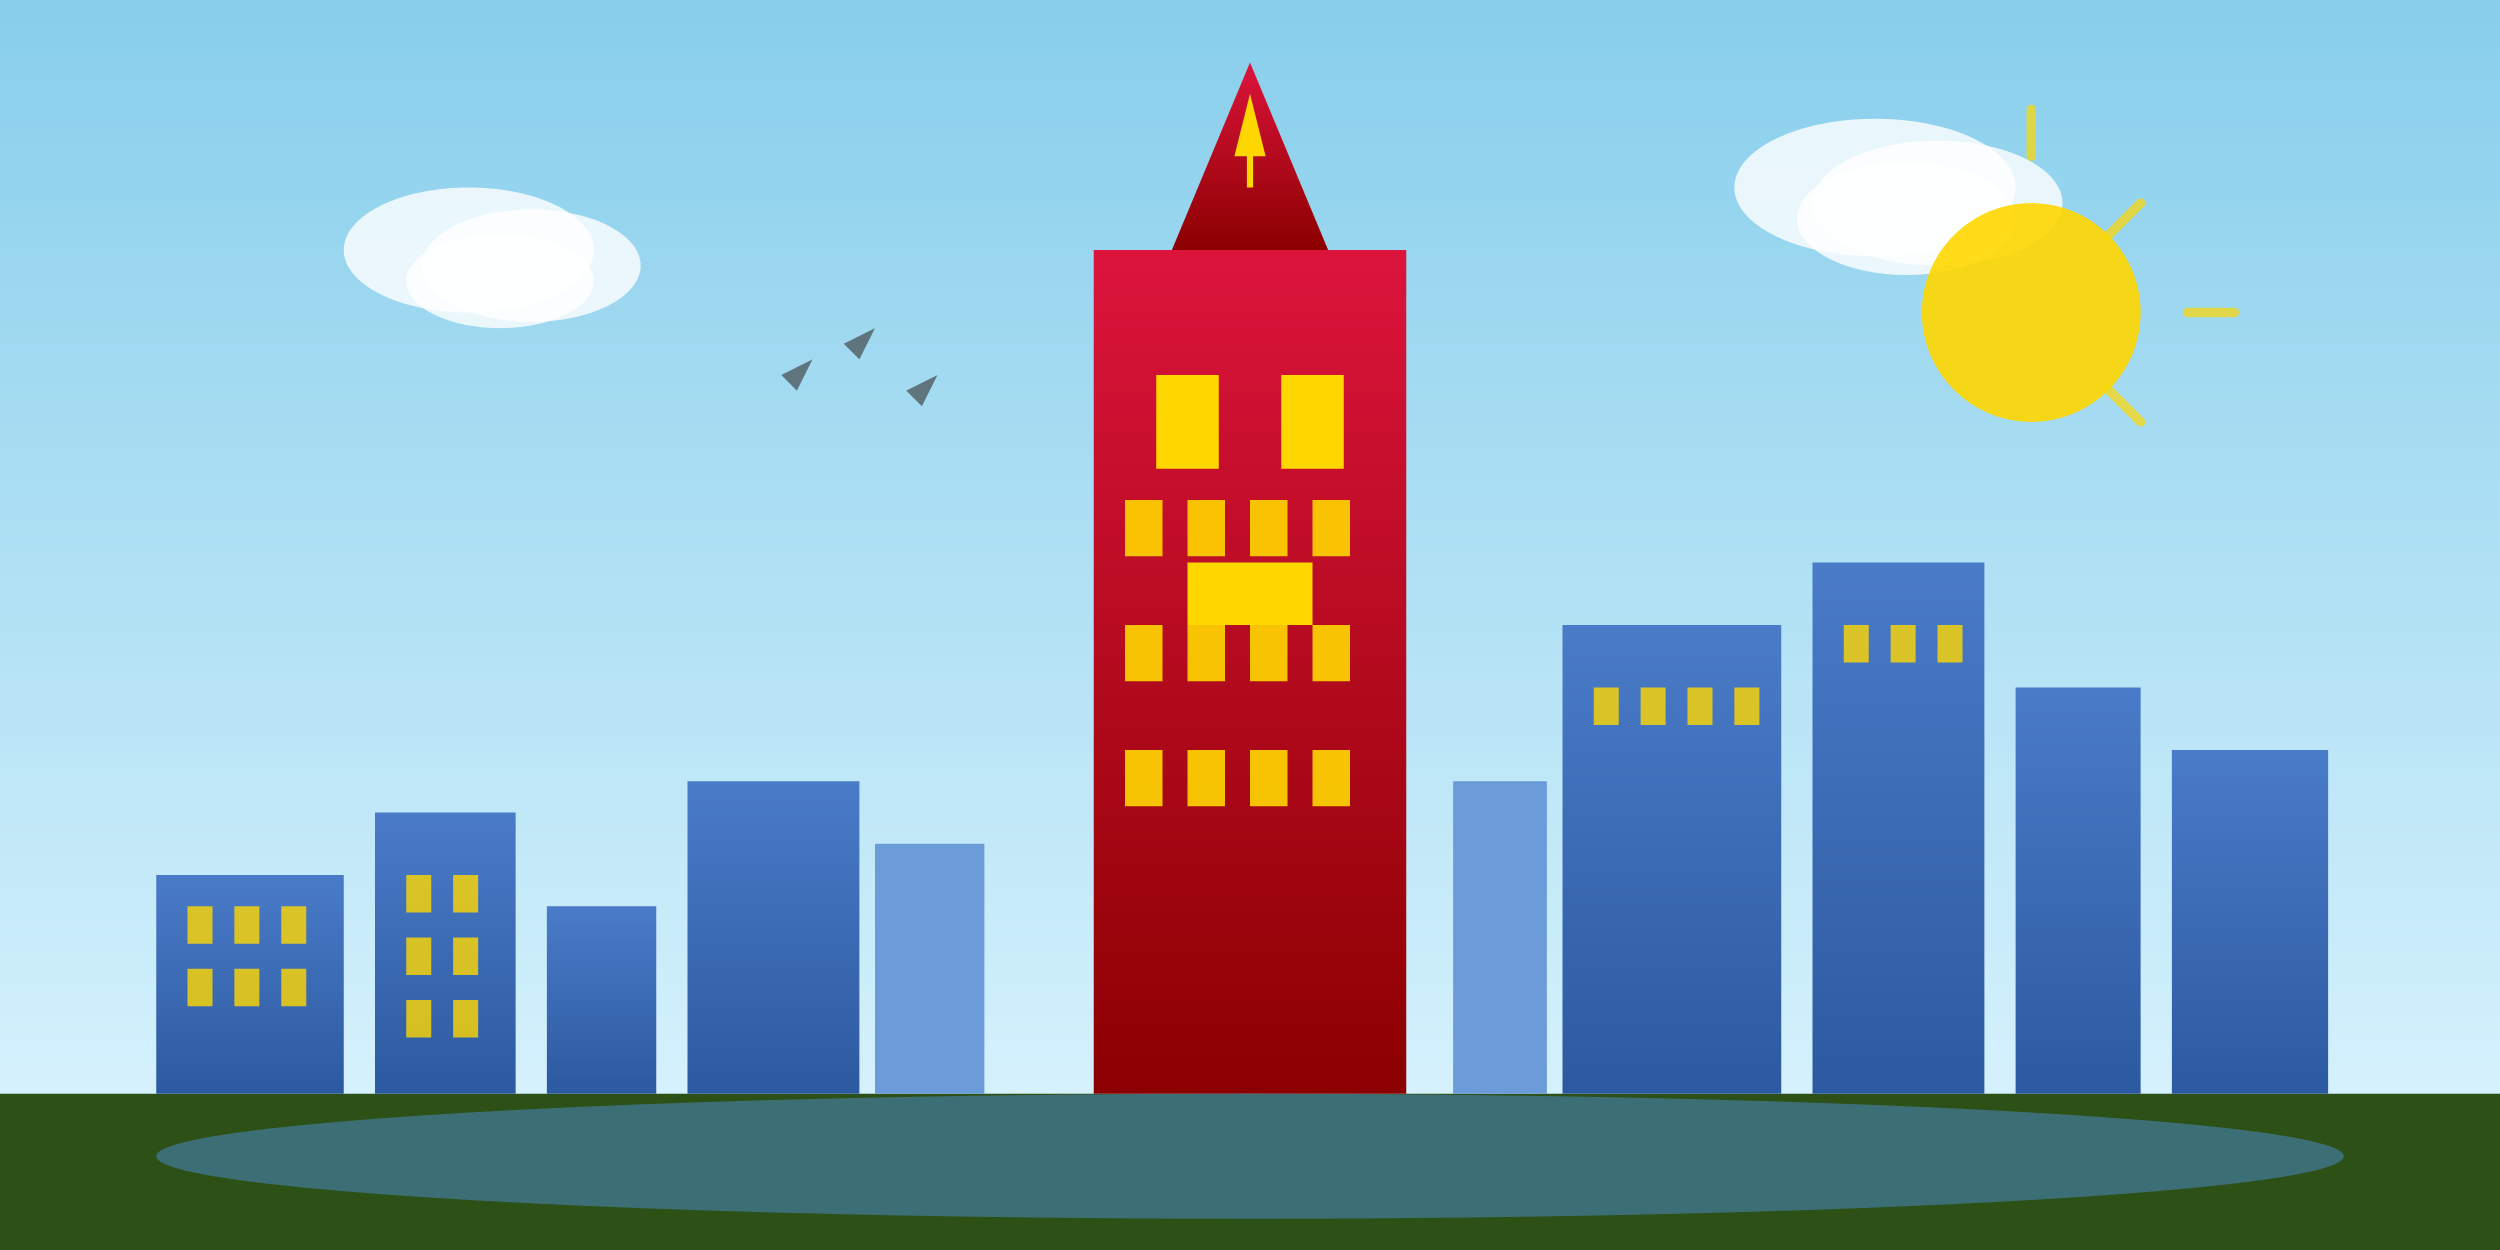 <svg width="800" height="400" viewBox="0 0 800 400" fill="none" xmlns="http://www.w3.org/2000/svg">
  <rect x="0" y="0" width="800" height="400" fill="#808080" stroke="none"/>
  <!-- Sky gradient -->
  <defs>
    <linearGradient id="skyGradient" x1="0%" y1="0%" x2="0%" y2="100%">
      <stop offset="0%" style="stop-color:#87CEEB;stop-opacity:1" />
      <stop offset="100%" style="stop-color:#E0F6FF;stop-opacity:1" />
    </linearGradient>
    <linearGradient id="buildingGradient" x1="0%" y1="0%" x2="0%" y2="100%">
      <stop offset="0%" style="stop-color:#4a7bc8;stop-opacity:1" />
      <stop offset="100%" style="stop-color:#2c5aa0;stop-opacity:1" />
    </linearGradient>
    <linearGradient id="palaceGradient" x1="0%" y1="0%" x2="0%" y2="100%">
      <stop offset="0%" style="stop-color:#dc143c;stop-opacity:1" />
      <stop offset="100%" style="stop-color:#8b0000;stop-opacity:1" />
    </linearGradient>
  </defs>
  
  <!-- Sky background -->
  <rect width="800" height="400" fill="url(#skyGradient)"/>
  
  <!-- Ground -->
  <rect x="0" y="350" width="800" height="50" fill="#2d5016"/>
  
  <!-- Warsaw skyline buildings from left to right -->
  
  <!-- Left side buildings -->
  <rect x="50" y="280" width="60" height="70" fill="url(#buildingGradient)"/>
  <rect x="120" y="260" width="45" height="90" fill="url(#buildingGradient)"/>
  <rect x="175" y="290" width="35" height="60" fill="url(#buildingGradient)"/>
  <rect x="220" y="250" width="55" height="100" fill="url(#buildingGradient)"/>
  
  <!-- Palace of Culture and Science (center, tallest) -->
  <rect x="350" y="80" width="100" height="270" fill="url(#palaceGradient)"/>
  <!-- Palace spire -->
  <polygon points="375,80 400,20 425,80" fill="url(#palaceGradient)"/>
  <!-- Palace details -->
  <rect x="370" y="120" width="20" height="30" fill="#ffd700"/>
  <rect x="410" y="120" width="20" height="30" fill="#ffd700"/>
  <rect x="380" y="180" width="40" height="20" fill="#ffd700"/>
  <!-- Spire details -->
  <polygon points="395,50 400,30 405,50" fill="#ffd700"/>
  <rect x="399" y="45" width="2" height="15" fill="#ffd700"/>
  
  <!-- Right side modern buildings -->
  <rect x="500" y="200" width="70" height="150" fill="url(#buildingGradient)"/>
  <rect x="580" y="180" width="55" height="170" fill="url(#buildingGradient)"/>
  <rect x="645" y="220" width="40" height="130" fill="url(#buildingGradient)"/>
  <rect x="695" y="240" width="50" height="110" fill="url(#buildingGradient)"/>
  
  <!-- Additional background buildings -->
  <rect x="280" y="270" width="35" height="80" fill="#6b9bd8"/>
  <rect x="465" y="250" width="30" height="100" fill="#6b9bd8"/>
  
  <!-- Building windows -->
  <!-- Left buildings -->
  <rect x="60" y="290" width="8" height="12" fill="#ffd700" opacity="0.8"/>
  <rect x="75" y="290" width="8" height="12" fill="#ffd700" opacity="0.8"/>
  <rect x="90" y="290" width="8" height="12" fill="#ffd700" opacity="0.8"/>
  <rect x="60" y="310" width="8" height="12" fill="#ffd700" opacity="0.8"/>
  <rect x="75" y="310" width="8" height="12" fill="#ffd700" opacity="0.8"/>
  <rect x="90" y="310" width="8" height="12" fill="#ffd700" opacity="0.8"/>
  
  <rect x="130" y="280" width="8" height="12" fill="#ffd700" opacity="0.8"/>
  <rect x="145" y="280" width="8" height="12" fill="#ffd700" opacity="0.8"/>
  <rect x="130" y="300" width="8" height="12" fill="#ffd700" opacity="0.8"/>
  <rect x="145" y="300" width="8" height="12" fill="#ffd700" opacity="0.8"/>
  <rect x="130" y="320" width="8" height="12" fill="#ffd700" opacity="0.8"/>
  <rect x="145" y="320" width="8" height="12" fill="#ffd700" opacity="0.8"/>
  
  <!-- Palace windows -->
  <rect x="360" y="160" width="12" height="18" fill="#ffd700" opacity="0.9"/>
  <rect x="380" y="160" width="12" height="18" fill="#ffd700" opacity="0.9"/>
  <rect x="400" y="160" width="12" height="18" fill="#ffd700" opacity="0.9"/>
  <rect x="420" y="160" width="12" height="18" fill="#ffd700" opacity="0.9"/>
  
  <rect x="360" y="200" width="12" height="18" fill="#ffd700" opacity="0.9"/>
  <rect x="380" y="200" width="12" height="18" fill="#ffd700" opacity="0.9"/>
  <rect x="400" y="200" width="12" height="18" fill="#ffd700" opacity="0.9"/>
  <rect x="420" y="200" width="12" height="18" fill="#ffd700" opacity="0.9"/>
  
  <rect x="360" y="240" width="12" height="18" fill="#ffd700" opacity="0.9"/>
  <rect x="380" y="240" width="12" height="18" fill="#ffd700" opacity="0.9"/>
  <rect x="400" y="240" width="12" height="18" fill="#ffd700" opacity="0.9"/>
  <rect x="420" y="240" width="12" height="18" fill="#ffd700" opacity="0.9"/>
  
  <!-- Right buildings windows -->
  <rect x="510" y="220" width="8" height="12" fill="#ffd700" opacity="0.8"/>
  <rect x="525" y="220" width="8" height="12" fill="#ffd700" opacity="0.8"/>
  <rect x="540" y="220" width="8" height="12" fill="#ffd700" opacity="0.8"/>
  <rect x="555" y="220" width="8" height="12" fill="#ffd700" opacity="0.8"/>
  
  <rect x="590" y="200" width="8" height="12" fill="#ffd700" opacity="0.8"/>
  <rect x="605" y="200" width="8" height="12" fill="#ffd700" opacity="0.8"/>
  <rect x="620" y="200" width="8" height="12" fill="#ffd700" opacity="0.8"/>
  
  <!-- Vistula River -->
  <ellipse cx="400" cy="370" rx="350" ry="20" fill="#4682b4" opacity="0.6"/>
  
  <!-- Clouds -->
  <ellipse cx="150" cy="80" rx="40" ry="20" fill="white" opacity="0.8"/>
  <ellipse cx="170" cy="85" rx="35" ry="18" fill="white" opacity="0.8"/>
  <ellipse cx="160" cy="90" rx="30" ry="15" fill="white" opacity="0.8"/>
  
  <ellipse cx="600" cy="60" rx="45" ry="22" fill="white" opacity="0.8"/>
  <ellipse cx="620" cy="65" rx="40" ry="20" fill="white" opacity="0.8"/>
  <ellipse cx="610" cy="70" rx="35" ry="18" fill="white" opacity="0.8"/>
  
  <!-- Birds -->
  <path d="M250 120 L260 115 L255 125 Z" fill="#333" opacity="0.6"/>
  <path d="M270 110 L280 105 L275 115 Z" fill="#333" opacity="0.6"/>
  <path d="M290 125 L300 120 L295 130 Z" fill="#333" opacity="0.6"/>
  
  <!-- Sun -->
  <circle cx="650" cy="100" r="35" fill="#ffd700" opacity="0.9"/>
  <path d="M650 50 L650 35" stroke="#ffd700" stroke-width="3" stroke-linecap="round" opacity="0.7"/>
  <path d="M700 100 L715 100" stroke="#ffd700" stroke-width="3" stroke-linecap="round" opacity="0.7"/>
  <path d="M675 75 L685 65" stroke="#ffd700" stroke-width="3" stroke-linecap="round" opacity="0.7"/>
  <path d="M675 125 L685 135" stroke="#ffd700" stroke-width="3" stroke-linecap="round" opacity="0.7"/>
</svg>
